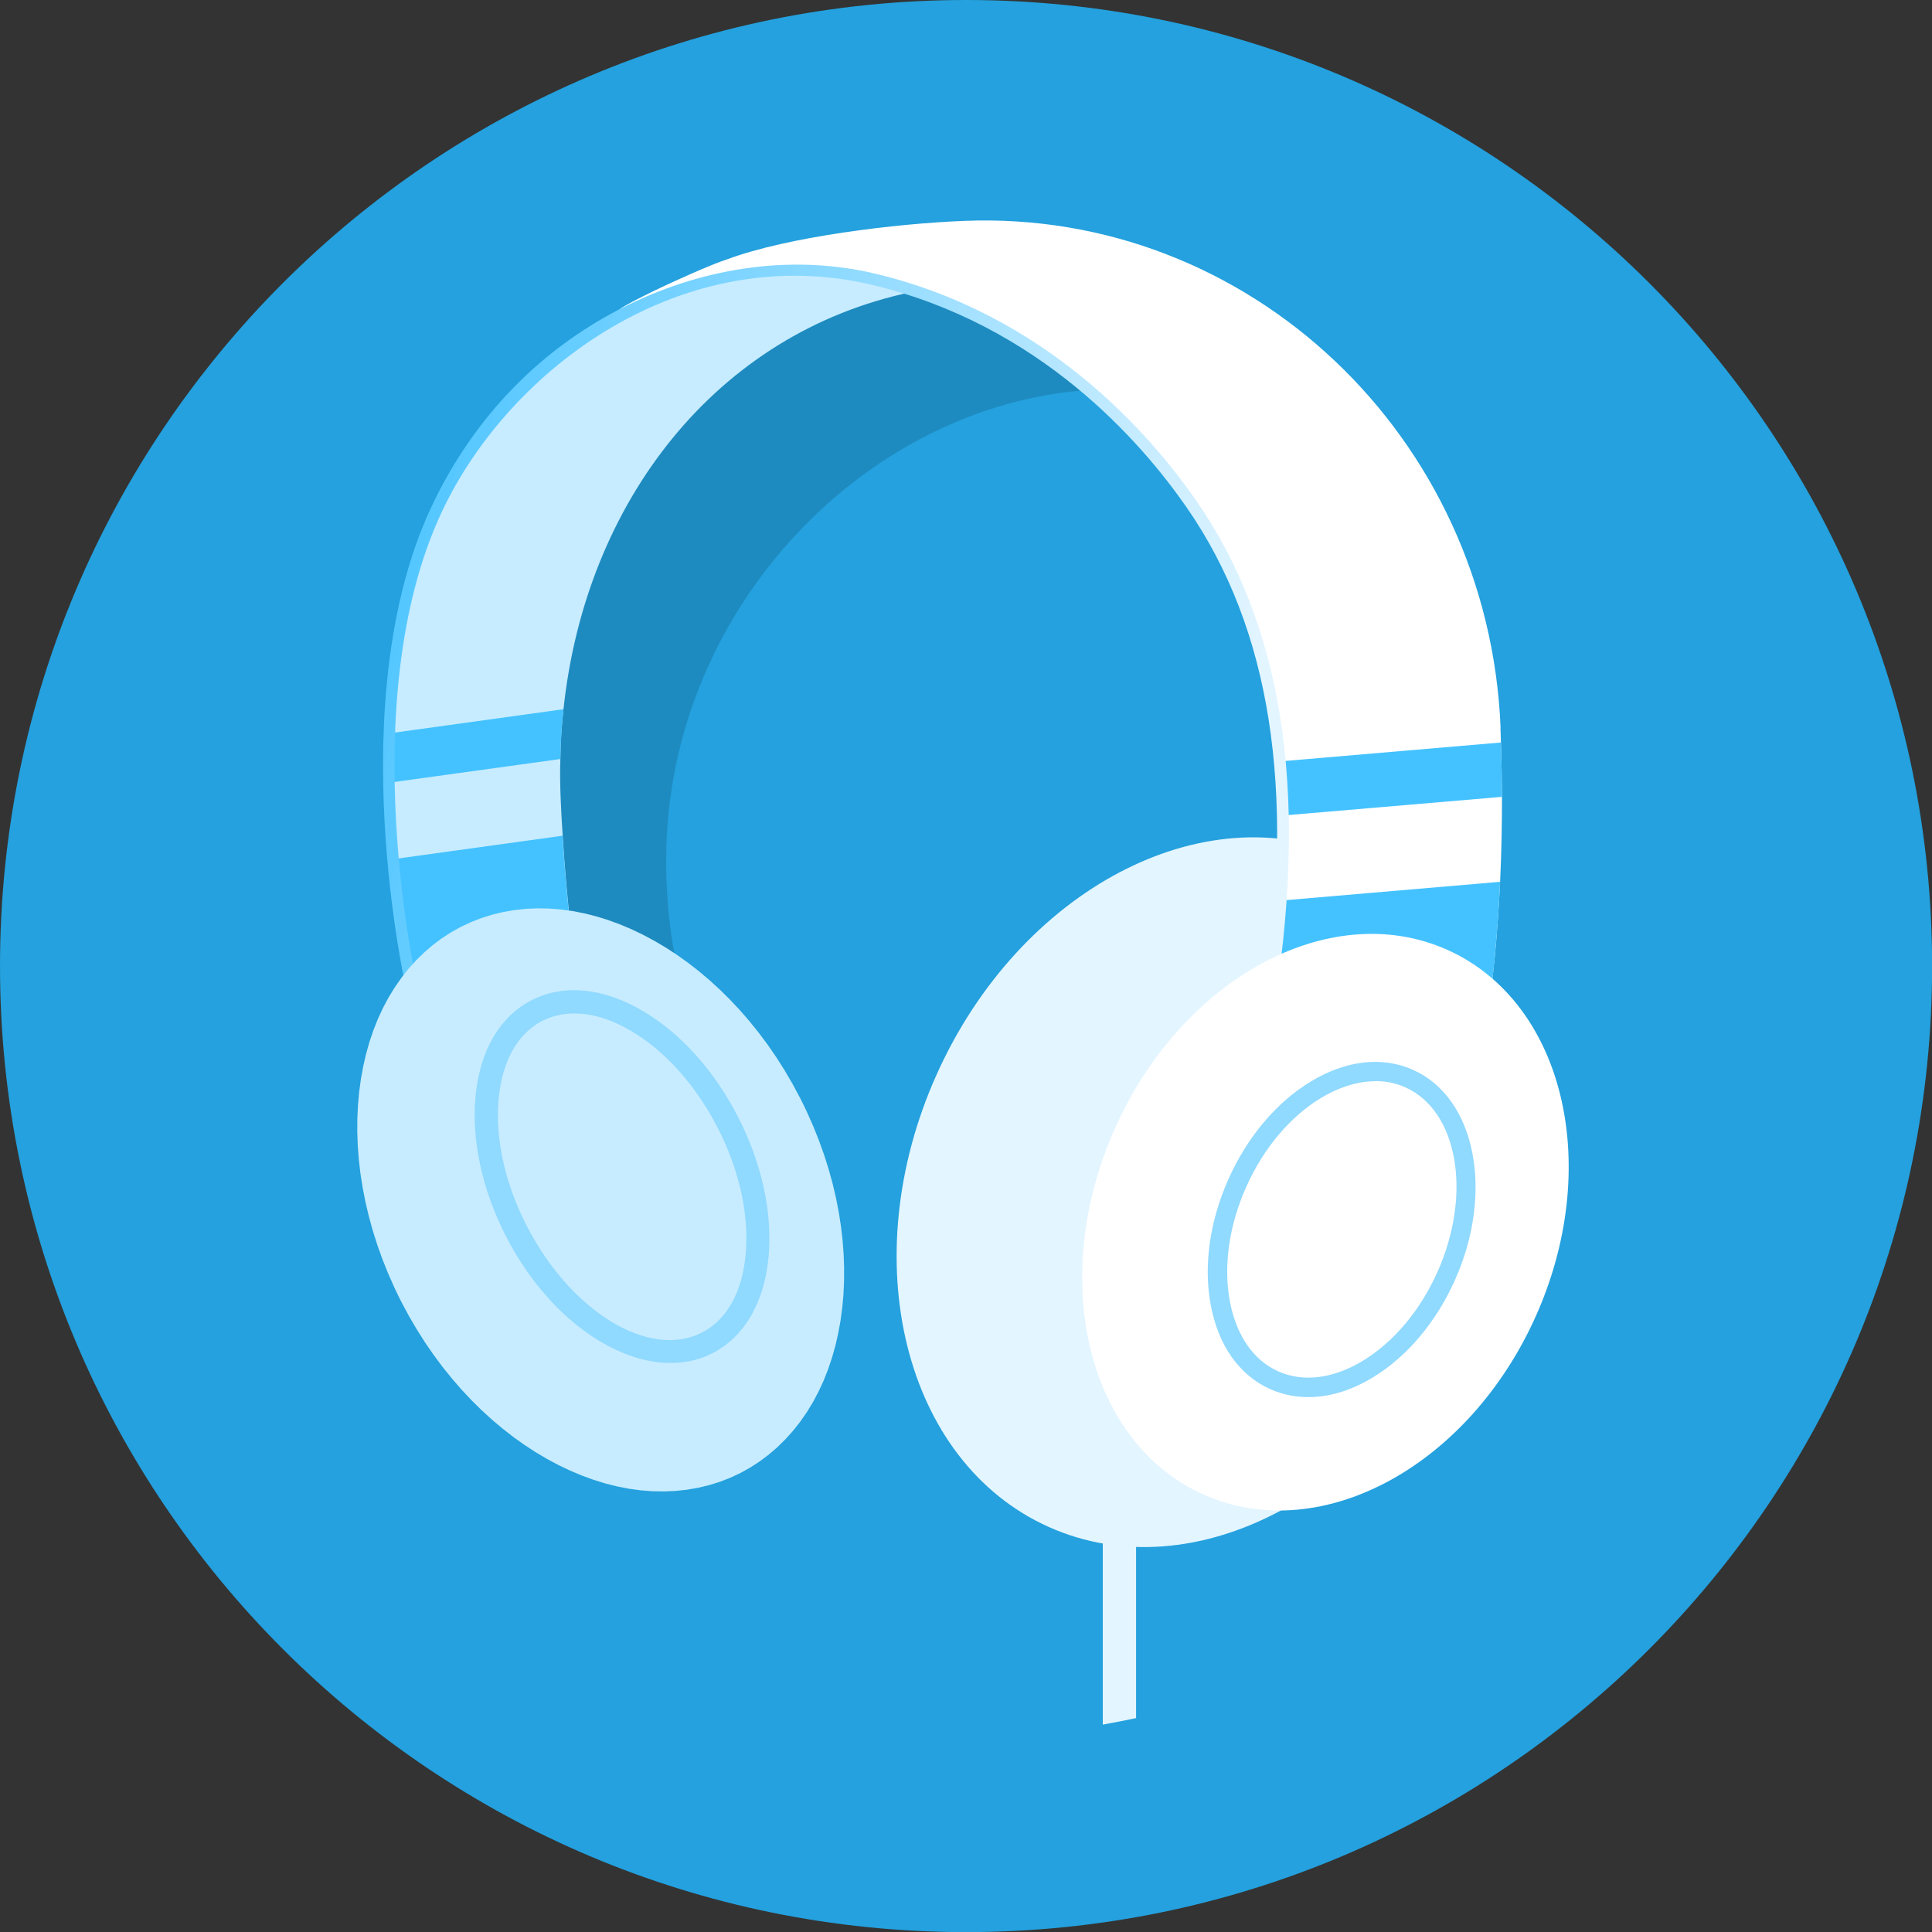 <svg width="500" height="500" viewBox="0 0 500 500" fill="none" xmlns="http://www.w3.org/2000/svg">
    <rect x="0" y="0" width="500" height="500" fill="#333333" stroke="none"/>
    <g clip-path="url(#clip0_838_413)">
        <g clip-path="url(#clip1_838_413)">
            <path d="M250.015 500.03C388.095 500.03 500.03 388.095 500.03 250.015C500.03 111.936 388.095 0 250.015 0C111.936 0 0 111.936 0 250.015C0 388.095 111.936 500.03 250.015 500.03Z" fill="#24A1DE"/>
            <path d="M378.097 338.954C399.54 291.108 386.54 238.706 349.063 221.91C311.585 205.114 263.82 230.284 242.378 278.13C220.935 325.975 233.935 378.378 271.413 395.174C308.891 411.97 356.655 386.8 378.097 338.954Z" fill="#E3F5FF"/>
            <g clip-path="url(#clip2_838_413)">
                <path d="M230.293 71.315C196.527 76.288 153.755 115.927 141.804 152.251C111.755 243.534 191.666 309.38 177.6 260.195C174.226 248.392 172.396 235.789 172.396 222.699C172.396 155.195 228.348 100.723 288.332 100.723C293.964 100.723 303.828 95.007 304 89.549C304.228 81.461 290.848 62.37 230.293 71.286V71.315Z" fill="#1E8BC0"/>
            </g>
            <path d="M246.039 73.941C242.605 74.333 239.262 74.875 235.949 75.568C185.44 86.139 151.526 129.811 145.834 183.513C145.352 187.76 145.081 192.067 145.021 196.434C144.9 199.687 144.96 202.94 145.081 206.223C145.201 209.505 145.382 212.788 145.623 216.282C146.105 224.143 146.828 232.546 147.822 241.19C148.183 244.323 148.575 247.485 149.026 250.648C154.9 292.422 117.432 315.312 107.312 259.653C107.131 258.599 106.951 257.545 106.77 256.521C104.752 244.865 103.336 233.239 102.342 222.306C101.74 215.409 101.318 208.783 101.017 202.548L100.927 200.048C100.776 196.615 100.746 193.181 100.806 189.808C101.59 133.877 128.305 86.29 191.253 66.653C192.698 66.201 194.174 65.749 195.68 65.327C207.155 62.044 253.598 73.128 246.069 74.002L246.039 73.941Z" fill="#C7ECFF"/>
            <path d="M388.32 188.332C388.38 189.597 388.411 190.862 388.441 192.157C388.591 196.645 388.682 201.373 388.712 206.223C388.712 213.27 388.591 220.649 388.23 228.179C387.627 240.889 386.453 254.051 384.405 266.882C383.622 271.731 382.748 276.52 381.694 281.218C371.454 327.781 323.384 302.542 327.691 271.731C329.498 258.84 330.462 245.678 330.914 233.088C331.155 225.498 331.215 218.119 331.095 211.132C331.034 206.825 330.944 202.669 330.763 198.693C330.763 198.151 330.733 197.639 330.673 197.097C327.33 134.781 276.249 83.489 217.517 69.996C213.511 69.062 187.88 72.435 175.622 75.146C173.122 75.688 168.153 77.736 167.37 78.007C145.624 86.23 180.531 69.454 188.121 67.135C203.934 61.231 231.914 57.858 249.503 57.165C323.143 54.184 385.278 112.885 388.35 188.332H388.32Z" fill="white"/>
            <path d="M145.834 183.513C145.352 187.76 145.081 192.067 145.021 196.434L101.017 202.518L100.927 200.018C100.776 196.585 100.746 193.151 100.806 189.778L145.834 183.543V183.513Z" fill="#44C2FF"/>
            <path d="M148.996 250.648L106.74 256.491C104.722 244.835 103.306 233.209 102.312 222.276L145.593 216.282C146.226 226.974 147.34 238.69 148.996 250.648Z" fill="#44C2FF"/>
            <path d="M388.441 192.157C388.592 196.645 388.682 201.373 388.712 206.223L331.095 211.132C331.035 206.825 330.945 202.669 330.764 198.693C330.764 198.151 330.734 197.639 330.674 197.097L388.441 192.157Z" fill="#44C2FF"/>
            <path d="M388.23 228.209C387.628 240.919 386.453 254.081 384.405 266.912L383.23 273.779L327.691 271.761C329.499 258.87 330.462 245.708 330.914 233.118L388.23 228.209Z" fill="#44C2FF"/>
            <path d="M330.07 258.418L327.118 257.966C335.311 204.054 328.775 162.611 307.12 131.348C295.283 114.27 268.989 84.061 225.859 73.761C176.766 62.014 131.739 95.296 114.3 132.552C91.139 182.007 108.035 255.406 108.216 256.159L105.294 256.852C105.114 256.099 88.006 181.676 111.589 131.287C122.492 108.036 140.051 89.934 162.429 78.971C183.181 68.791 205.951 65.9 226.582 70.839C270.706 81.381 297.542 112.192 309.619 129.631C331.757 161.557 338.443 203.693 330.13 258.418H330.07Z" fill="url(#paint0_linear_838_413)"/>
            <path d="M395.157 339.669C403.515 321.018 405.405 301.485 401.595 284.937C397.784 268.386 388.216 254.673 373.578 248.113C358.939 241.552 342.336 243.537 327.447 251.707C312.559 259.876 299.238 274.285 290.879 292.936C282.521 311.587 280.631 331.119 284.441 347.668C288.252 364.218 297.82 377.932 312.458 384.492C327.096 391.053 343.7 389.068 358.589 380.898C373.476 372.729 386.798 358.319 395.157 339.669Z" fill="white" stroke="white" stroke-width="5"/>
            <path d="M185.683 295.062C193.604 310.535 195.726 326.039 193.817 338.07C191.904 350.125 186.466 356.891 180.707 359.839C174.948 362.788 166.279 363.244 155.381 357.748C144.504 352.262 133.167 341.476 125.246 326.003C117.324 310.53 115.202 295.026 117.111 282.994C119.024 270.94 124.463 264.174 130.222 261.225C135.981 258.277 144.65 257.821 155.548 263.317C166.424 268.803 177.761 279.589 185.683 295.062Z" fill="#2B2B2B" stroke="#C7ECFF" stroke-width="48"/>
            <path d="M183.01 347.515C198.142 339.768 200.553 314.235 188.394 290.485C176.235 266.736 154.112 253.763 138.98 261.51C123.847 269.257 121.437 294.79 133.595 318.539C145.754 342.289 167.877 355.262 183.01 347.515Z" fill="#C7ECFF"/>
            <path d="M174.628 352.72C159.388 353.352 141.467 340.522 130.926 319.92C124.782 307.933 122.011 295.103 123.065 283.748C124.179 271.911 129.329 263.087 137.612 258.84C145.865 254.623 156.075 255.587 166.315 261.611C176.134 267.363 184.929 277.152 191.043 289.139C197.187 301.126 199.958 313.957 198.904 325.312C197.789 337.148 192.639 345.973 184.356 350.22C181.314 351.786 178.031 352.569 174.628 352.72ZM147.762 262.303C145.112 262.424 142.612 263.056 140.353 264.201C133.968 267.454 129.962 274.622 129.058 284.32C128.095 294.53 130.655 306.216 136.287 317.18C147.672 339.437 168.032 351.876 181.676 344.859C188.061 341.606 192.067 334.438 192.97 324.739C193.934 314.529 191.374 302.843 185.742 291.88C180.11 280.917 172.158 271.972 163.303 266.791C157.882 263.599 152.581 262.093 147.792 262.303H147.762Z" fill="#90D9FF"/>
            <path d="M339.587 360.551C335.943 360.701 332.419 360.039 329.136 358.593C321.456 355.159 316.185 347.66 314.317 337.51C312.45 327.571 314.077 316.186 318.865 305.494C323.654 294.802 331.063 286.007 339.738 280.766C348.562 275.405 357.658 274.351 365.339 277.815C380.97 284.832 385.578 308.656 375.609 330.914C370.82 341.606 363.411 350.401 354.737 355.641C349.677 358.713 344.496 360.37 339.587 360.551ZM355.038 278.839C350.61 279.019 345.942 280.525 341.304 283.326C333.172 288.266 326.184 296.548 321.636 306.698C317.088 316.848 315.552 327.601 317.299 336.938C319.016 346.094 323.654 352.81 330.401 355.822C337.147 358.834 345.249 357.87 353.231 353.021C361.363 348.082 368.35 339.799 372.898 329.649C382.205 308.897 378.259 286.85 364.134 280.495C361.303 279.23 358.231 278.658 355.038 278.809V278.839Z" fill="#90D9FF" stroke="#90D9FF" stroke-width="2"/>
            <path d="M294.018 444.642V374.616H285.404V446.329C288.296 445.817 291.157 445.244 294.018 444.642Z" fill="#E3F5FF"/>
        </g>
    </g>
    <defs>
        <linearGradient id="paint0_linear_838_413" x1="25.998" y1="157" x2="438.498" y2="258" gradientUnits="userSpaceOnUse">
            <stop offset="0.12" stop-color="#44C2FF"/>
            <stop offset="0.696" stop-color="#E3F5FF"/>
        </linearGradient>
        <clipPath id="clip0_838_413">
            <rect width="500" height="500" fill="white"/>
        </clipPath>
        <clipPath id="clip1_838_413">
            <rect width="500" height="500" fill="white"/>
        </clipPath>
        <clipPath id="clip2_838_413">
            <rect width="169" height="208" fill="white" transform="translate(131 68)"/>
        </clipPath>
    </defs>
</svg>
